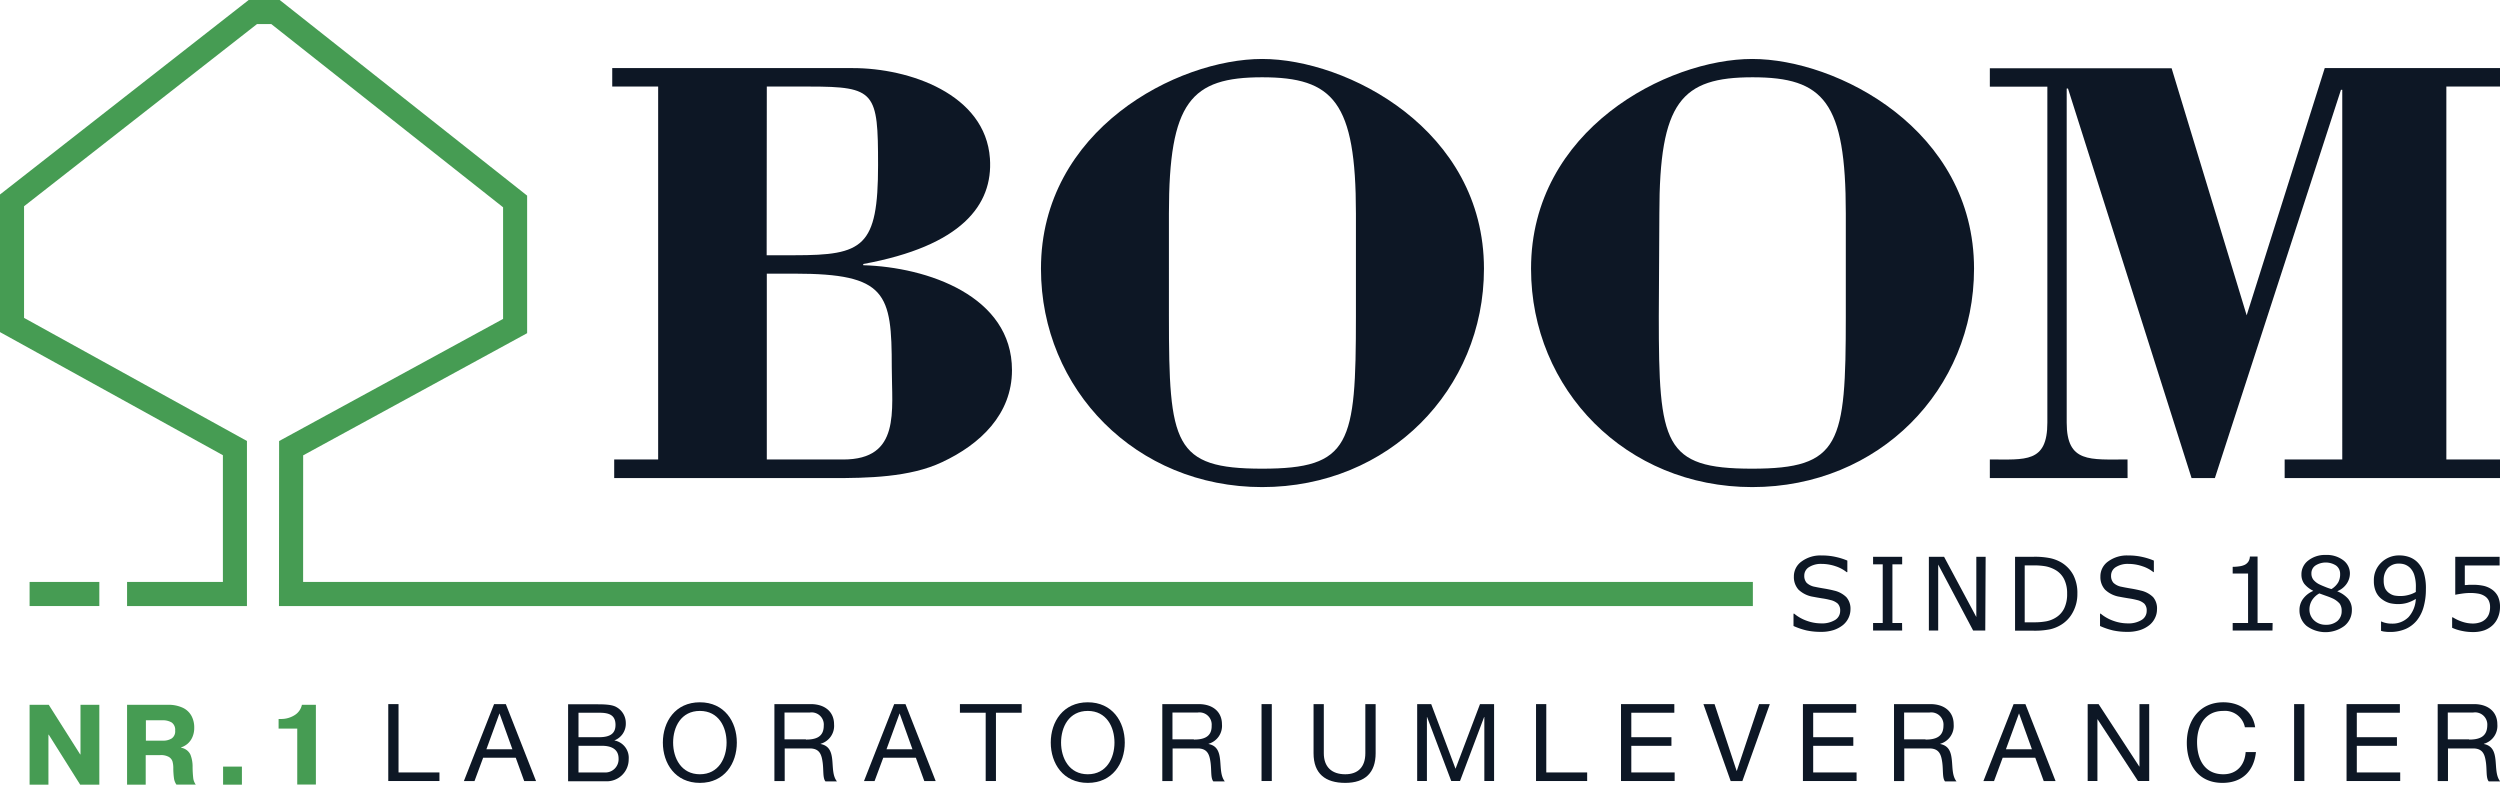<svg id="Layer_1" data-name="Layer 1" xmlns="http://www.w3.org/2000/svg" viewBox="0 0 536.35 168.34"><defs><style>.cls-1{fill:none;}.cls-2{fill:#0d1725;}.cls-3{fill:#469c53;}</style></defs><path class="cls-1" d="M129.15,160h-5v5.71h5.53a2.84,2.84,0,0,0,3.11-3C132.75,160.61,131,160,129.15,160Z"/><path class="cls-1" d="M150.15,152.52c-4,0-5.74,3.47-5.74,6.79s1.7,6.8,5.74,6.8,5.73-3.47,5.73-6.8S154.18,152.52,150.15,152.52Z"/><path class="cls-1" d="M173.79,152.91h-5.48v5.76h4.59c2.07,0,3.83-.53,3.83-2.94A2.61,2.61,0,0,0,173.79,152.91Z"/><path class="cls-1" d="M132.05,155.52c0-2.28-1.63-2.61-3.53-2.61h-4.41v5.25h4.41C131,158.16,132.05,157.26,132.05,155.52Z"/><path class="cls-1" d="M257,152.91h-5.47v5.76h4.59c2.06,0,3.83-.53,3.83-2.94A2.62,2.62,0,0,0,257,152.91Z"/><polygon class="cls-1" points="193 153.05 190.19 160.75 195.8 160.75 193.04 153.05 193 153.05"/><path class="cls-1" d="M233.37,152.52c-4,0-5.73,3.47-5.73,6.79s1.69,6.8,5.73,6.8,5.73-3.47,5.73-6.8S237.41,152.52,233.37,152.52Z"/><polygon class="cls-1" points="107.2 153.05 104.39 160.75 110 160.75 107.24 153.05 107.2 153.05"/><path class="cls-1" d="M270.78,100.55c19,0,20.12-5.27,20.12-32.64V45.8c0-23.95-4.86-29.22-20.12-29.22s-20,5.27-20,29.22V67.91C250.8,95.28,251.77,100.55,270.78,100.55Z"/><path class="cls-1" d="M375.92,100.55c19,0,20.12-5.27,20.12-32.64V45.8c0-23.95-4.85-29.22-20.12-29.22s-20,5.27-20,29.22V67.91C356,95.28,356.92,100.55,375.92,100.55Z"/><path class="cls-1" d="M188.38,35.4c0-15.66-.56-16.84-14.71-16.84h-9.16V54.75h6C185.18,54.75,188.38,53,188.38,35.4Z"/><path class="cls-1" d="M34.86,154.53H31.3v4.37H35a3.34,3.34,0,0,0,1.86-.49,1.84,1.84,0,0,0,.75-1.66,1.94,1.94,0,0,0-.72-1.73A3.65,3.65,0,0,0,34.86,154.53Z"/><path class="cls-1" d="M191.29,78.83c0-15.92-1.11-20.13-20.81-20.13h-6V98.57h16.37C193.23,98.57,191.29,88.18,191.29,78.83Z"/><path class="cls-1" d="M530.62,152.91h-5.47v5.76h4.59c2.07,0,3.83-.53,3.83-2.94A2.62,2.62,0,0,0,530.62,152.91Z"/><polygon class="cls-1" points="433.2 153.05 430.39 160.75 436.01 160.75 433.25 153.05 433.2 153.05"/><path class="cls-1" d="M414,152.91h-5.48v5.76h4.6c2.06,0,3.83-.53,3.83-2.94A2.62,2.62,0,0,0,414,152.91Z"/><polygon class="cls-2" points="85.5 151.06 83.3 151.06 83.3 167.56 94.28 167.56 94.28 165.72 85.5 165.72 85.5 151.06"/><path class="cls-2" d="M106,151.06l-6.48,16.51h2.28l1.85-5h7l1.81,5H115l-6.48-16.51Zm-1.65,9.69,2.81-7.7h0l2.77,7.7Z"/><path class="cls-2" d="M131.79,158.85v0a3.81,3.81,0,0,0,2.47-3.7,3.89,3.89,0,0,0-2-3.44c-1-.61-2.92-.61-4.38-.61h-6v16.51h8a4.7,4.7,0,0,0,5-4.74A3.78,3.78,0,0,0,131.79,158.85Zm-7.68-5.94h4.41c1.9,0,3.53.33,3.53,2.61,0,1.74-1,2.64-3.53,2.64h-4.41Zm5.53,12.81h-5.53V160h5c1.86,0,3.6.6,3.6,2.75A2.84,2.84,0,0,1,129.64,165.72Z"/><path class="cls-2" d="M150.15,150.67c-5.27,0-7.94,4.16-7.94,8.64s2.67,8.65,7.94,8.65,7.93-4.16,7.93-8.65S155.41,150.67,150.15,150.67Zm0,15.44c-4,0-5.74-3.47-5.74-6.8s1.7-6.79,5.74-6.79,5.73,3.47,5.73,6.79S154.18,166.11,150.15,166.11Z"/><path class="cls-2" d="M176.06,159.62v-.05a4,4,0,0,0,2.88-4.18c0-2.64-1.93-4.33-5-4.33h-7.8v16.51h2.21v-7h5.38c2.14,0,2.53,1.36,2.76,3s0,3.4.61,4.07h2.46c-.93-1.14-.84-2.94-1-4.56S178,160,176.06,159.62Zm-3.16-1h-4.59v-5.76h5.48a2.61,2.61,0,0,1,2.94,2.82C176.73,158.14,175,158.67,172.9,158.67Z"/><path class="cls-2" d="M191.84,151.06l-6.48,16.51h2.27l1.86-5h7l1.81,5h2.44l-6.48-16.51Zm-1.65,9.69,2.81-7.7h0l2.76,7.7Z"/><polygon class="cls-2" points="205.94 152.91 211.47 152.91 211.47 167.56 213.67 167.56 213.67 152.91 219.19 152.91 219.19 151.06 205.94 151.06 205.94 152.91"/><path class="cls-2" d="M233.37,150.67c-5.27,0-7.94,4.16-7.94,8.64s2.67,8.65,7.94,8.65,7.94-4.16,7.94-8.65S238.64,150.67,233.37,150.67Zm0,15.44c-4,0-5.73-3.47-5.73-6.8s1.69-6.79,5.73-6.79,5.73,3.47,5.73,6.79S237.41,166.11,233.37,166.11Z"/><path class="cls-2" d="M259.29,159.62v-.05a4,4,0,0,0,2.87-4.18c0-2.64-1.92-4.33-5-4.33h-7.8v16.51h2.21v-7h5.38c2.13,0,2.53,1.36,2.76,3s0,3.4.6,4.07h2.46c-.92-1.14-.83-2.94-1-4.56S261.21,160,259.29,159.62Zm-3.16-1h-4.59v-5.76H257a2.62,2.62,0,0,1,2.95,2.82C260,158.14,258.19,158.67,256.13,158.67Z"/><rect class="cls-2" x="270.65" y="151.06" width="2.2" height="16.5"/><path class="cls-2" d="M292.92,161.6c0,2.91-1.53,4.51-4.31,4.51-2.93,0-4.6-1.6-4.6-4.51V151.06h-2.2V161.6c0,4.39,2.53,6.36,6.8,6.36s6.52-2.2,6.52-6.36V151.06h-2.21Z"/><polygon class="cls-2" points="312.27 164.93 307.05 151.06 304.04 151.06 304.04 167.56 306.13 167.56 306.13 153.84 306.17 153.84 311.35 167.56 313.23 167.56 318.4 153.84 318.45 153.84 318.45 167.56 320.54 167.56 320.54 151.06 317.52 151.06 312.27 164.93"/><polygon class="cls-2" points="331.74 151.06 329.54 151.06 329.54 167.56 340.51 167.56 340.51 165.72 331.74 165.72 331.74 151.06"/><polygon class="cls-2" points="349.98 160.01 358.59 160.01 358.59 158.16 349.98 158.16 349.98 152.91 359.21 152.91 359.21 151.06 347.77 151.06 347.77 167.56 359.28 167.56 359.28 165.72 349.98 165.72 349.98 160.01"/><polygon class="cls-2" points="372.62 165.37 372.57 165.37 367.84 151.06 365.45 151.06 371.3 167.57 373.81 167.57 379.7 151.06 377.4 151.06 372.62 165.37"/><polygon class="cls-2" points="389 160.01 397.61 160.01 397.61 158.16 389 158.16 389 152.91 398.24 152.91 398.24 151.06 386.8 151.06 386.8 167.56 398.31 167.56 398.31 165.72 389 165.72 389 160.01"/><path class="cls-2" d="M416.26,159.62v-.05a4,4,0,0,0,2.88-4.18c0-2.64-1.92-4.33-5-4.33h-7.8v16.51h2.2v-7h5.39c2.13,0,2.53,1.36,2.76,3s0,3.4.6,4.07h2.46c-.93-1.14-.83-2.94-1-4.56S418.19,160,416.26,159.62Zm-3.15-1h-4.6v-5.76H414a2.62,2.62,0,0,1,2.95,2.82C416.94,158.14,415.17,158.67,413.11,158.67Z"/><path class="cls-2" d="M432,151.06l-6.48,16.51h2.28l1.85-5h7l1.81,5H441l-6.47-16.51Zm-1.65,9.69,2.81-7.7h0l2.77,7.7Z"/><polygon class="cls-2" points="459 164.45 458.96 164.45 450.23 151.06 447.89 151.06 447.89 167.56 449.98 167.56 449.98 154.32 450.02 154.32 458.68 167.56 461.09 167.56 461.09 151.06 459 151.06 459 164.45"/><path class="cls-2" d="M477,166.11c-4,0-5.64-3.14-5.64-6.91,0-3.44,1.67-6.68,5.62-6.68a4.36,4.36,0,0,1,4.64,3.51h2.2c-.51-3.51-3.36-5.36-6.82-5.36-5.11,0-7.84,3.91-7.84,8.69s2.5,8.6,7.65,8.6c4.18,0,6.76-2.5,7.18-6.61h-2.21C481.6,164.08,479.93,166.11,477,166.11Z"/><rect class="cls-2" x="492.18" y="151.06" width="2.2" height="16.5"/><polygon class="cls-2" points="505.63 160.01 514.24 160.01 514.24 158.16 505.63 158.16 505.63 152.91 514.87 152.91 514.87 151.06 503.43 151.06 503.43 167.56 514.94 167.56 514.94 165.72 505.63 165.72 505.63 160.01"/><path class="cls-2" d="M532.9,159.62v-.05a4,4,0,0,0,2.88-4.18c0-2.64-1.93-4.33-5-4.33h-7.8v16.51h2.21v-7h5.38c2.14,0,2.53,1.36,2.76,3s0,3.4.61,4.07h2.45c-.92-1.14-.83-2.94-1-4.56S534.82,160,532.9,159.62Zm-3.16-1h-4.59v-5.76h5.47a2.62,2.62,0,0,1,3,2.82C533.57,158.14,531.81,158.67,529.74,158.67Z"/><polygon class="cls-3" points="17.27 161.85 17.2 161.85 10.46 151.21 6.35 151.21 6.35 168.34 10.39 168.34 10.39 157.62 10.46 157.62 17.2 168.34 21.31 168.34 21.31 151.21 17.27 151.21 17.27 161.85"/><path class="cls-3" d="M41.32,164.57a7,7,0,0,0-.47-2.68,2.68,2.68,0,0,0-2-1.47v-.07a4.3,4.3,0,0,0,1.35-.75,3.88,3.88,0,0,0,1.05-1.4,4.89,4.89,0,0,0,.42-2.12,5.15,5.15,0,0,0-.58-2.47,4.12,4.12,0,0,0-1.84-1.75,7.16,7.16,0,0,0-3.24-.65H27.26v17.13h4V162h3.12a3.47,3.47,0,0,1,1.84.39,1.77,1.77,0,0,1,.78.95,5.11,5.11,0,0,1,.18,1.34,16.39,16.39,0,0,0,.16,2.4,3.24,3.24,0,0,0,.51,1.25H42a3.11,3.11,0,0,1-.53-1.27A22.85,22.85,0,0,1,41.32,164.57Zm-4.46-6.16a3.34,3.34,0,0,1-1.86.49H31.3v-4.37h3.56a3.65,3.65,0,0,1,2,.49,1.94,1.94,0,0,1,.72,1.73A1.84,1.84,0,0,1,36.86,158.41Z"/><rect class="cls-3" x="47.86" y="164.46" width="4.04" height="3.88"/><path class="cls-3" d="M63.22,153.42a5.4,5.4,0,0,1-2.92.83h-.53v2.06h4v12h4V151.21h-3A3.42,3.42,0,0,1,63.22,153.42Z"/><path class="cls-2" d="M141.2,98.57h-9.43v4h46.75c7.5,0,16.65-.13,23.59-3.42,8.19-3.82,15-10.27,15-19.74,0-15.92-18.17-22.11-31.91-22.51v-.26C206.27,52.78,213.07,44,212.38,34,211.41,20.14,195,14.61,183,14.61H131.35v3.95h9.85Zm23.31-80h9.16c14.15,0,14.71,1.18,14.71,16.84,0,17.64-3.2,19.35-17.9,19.35h-6Zm0,40.14h6c19.7,0,20.81,4.21,20.81,20.13,0,9.35,1.94,19.74-10.41,19.74H164.51Z"/><path class="cls-2" d="M270.78,104.5c27.19,0,47.59-20.93,47.59-46.85,0-29.88-29.42-45-47.59-45s-47.45,15.13-47.45,45C223.33,83.57,243.73,104.5,270.78,104.5Zm-20-58.7c0-23.95,4.72-29.22,20-29.22S290.9,21.85,290.9,45.8V67.91c0,27.37-1.11,32.64-20.12,32.64s-20-5.27-20-32.64Z"/><path class="cls-2" d="M375.92,104.5c27.2,0,47.59-20.93,47.59-46.85,0-29.88-29.41-45-47.59-45s-47.45,15.13-47.45,45C328.47,83.57,348.87,104.5,375.92,104.5ZM356,45.8c0-23.95,4.71-29.22,20-29.22S396,21.85,396,45.8V67.91c0,27.37-1.11,32.64-20.12,32.64s-20-5.27-20-32.64Z"/><path class="cls-2" d="M456.44,98.57c-8.05,0-13.05.79-13.05-7.89V19h.28l26.51,83.57h5l27.05-83.3h.28V98.57H490.15v4h46.2v-4H524.84v-80h11.51V14.61h-37.6L482,67.65l-16.1-53h-39v3.95h12.34V90.68c0,8.68-4.71,7.89-12.34,7.89v4h29.55Z"/><polygon class="cls-3" points="65.03 124.85 65.04 97.69 113.09 71.48 113.09 41.97 60.01 0 53.35 0 0 41.73 0 71.25 47.82 97.66 47.82 124.85 27.26 124.85 27.26 130.02 52.98 130.02 52.98 94.61 5.16 68.2 5.16 44.25 55.13 5.17 58.21 5.17 107.93 44.47 107.93 68.42 59.88 94.62 59.85 130.02 376.06 130.02 376.06 124.85 65.03 124.85"/><rect class="cls-3" x="6.35" y="124.85" width="14.96" height="5.17"/><path class="cls-2" d="M397,130.76a4.3,4.3,0,0,1-.43,1.83,4.4,4.4,0,0,1-1.21,1.53,6.48,6.48,0,0,1-2,1.06,8.77,8.77,0,0,1-2.73.38,14.23,14.23,0,0,1-3.07-.31,15.25,15.25,0,0,1-2.78-.95v-2.64h.15a8.71,8.71,0,0,0,2.77,1.55,9.08,9.08,0,0,0,2.95.53,5.42,5.42,0,0,0,3.05-.73,2.25,2.25,0,0,0,1.09-1.95,2.08,2.08,0,0,0-.52-1.56,3.54,3.54,0,0,0-1.57-.77,15.34,15.34,0,0,0-1.72-.35c-.62-.1-1.28-.21-2-.35a5.87,5.87,0,0,1-3.12-1.52,4,4,0,0,1-1-2.82,3.89,3.89,0,0,1,1.68-3.25,6.78,6.78,0,0,1,4.26-1.27,13.25,13.25,0,0,1,3.06.32,14.1,14.1,0,0,1,2.47.78v2.48h-.15a7.49,7.49,0,0,0-2.38-1.27,9.36,9.36,0,0,0-3-.5,4.77,4.77,0,0,0-2.71.7,2.11,2.11,0,0,0-1,1.81,2.21,2.21,0,0,0,.51,1.55,3.43,3.43,0,0,0,1.8.86c.45.1,1.09.22,1.93.36s1.55.29,2.13.44a5.47,5.47,0,0,1,2.65,1.41A3.72,3.72,0,0,1,397,130.76Z"/><path class="cls-2" d="M408.09,135.28h-6.24v-1.62h2.07V121.07h-2.07v-1.62h6.24v1.62H406v12.59h2.07Z"/><path class="cls-2" d="M425.92,135.28h-2.6l-7.5-14.16v14.16h-2V119.45h3.26L424,132.38V119.45h2Z"/><path class="cls-2" d="M445.68,127.38a8.1,8.1,0,0,1-.94,3.91,6.93,6.93,0,0,1-2.5,2.72,7.73,7.73,0,0,1-2.42,1,16.58,16.58,0,0,1-3.51.3h-4V119.45h4a16.33,16.33,0,0,1,3.68.33,8.19,8.19,0,0,1,2.31.93,7,7,0,0,1,2.52,2.68A8.36,8.36,0,0,1,445.68,127.38Zm-2.2,0a6.81,6.81,0,0,0-.65-3.14,4.73,4.73,0,0,0-1.93-2,7,7,0,0,0-2-.74,14,14,0,0,0-2.52-.2h-2v12.21h2a13.93,13.93,0,0,0,2.66-.22,6,6,0,0,0,2.07-.83,4.72,4.72,0,0,0,1.77-2A7,7,0,0,0,443.48,127.35Z"/><path class="cls-2" d="M462.76,130.76a4.16,4.16,0,0,1-.43,1.83,4.4,4.4,0,0,1-1.21,1.53,6.37,6.37,0,0,1-2,1.06,8.73,8.73,0,0,1-2.73.38,14.23,14.23,0,0,1-3.07-.31,15.25,15.25,0,0,1-2.78-.95v-2.64h.15a8.71,8.71,0,0,0,2.77,1.55,9.08,9.08,0,0,0,2.95.53,5.42,5.42,0,0,0,3.05-.73,2.25,2.25,0,0,0,1.09-1.95,2.08,2.08,0,0,0-.52-1.56,3.55,3.55,0,0,0-1.56-.77,16,16,0,0,0-1.73-.35c-.62-.1-1.28-.21-2-.35a5.87,5.87,0,0,1-3.12-1.52,4,4,0,0,1-1-2.82,3.89,3.89,0,0,1,1.68-3.25,6.78,6.78,0,0,1,4.26-1.27,13.34,13.34,0,0,1,3.07.32,14.25,14.25,0,0,1,2.46.78v2.48H462a7.49,7.49,0,0,0-2.38-1.27,9.36,9.36,0,0,0-3-.5,4.77,4.77,0,0,0-2.71.7,2.11,2.11,0,0,0-1,1.81,2.21,2.21,0,0,0,.51,1.55,3.43,3.43,0,0,0,1.8.86c.45.1,1.09.22,1.93.36s1.55.29,2.13.44a5.43,5.43,0,0,1,2.65,1.41A3.72,3.72,0,0,1,462.76,130.76Z"/><path class="cls-2" d="M487.54,135.28H479v-1.62h3.3V123.05H479v-1.44a10.66,10.66,0,0,0,1.44-.11,3.88,3.88,0,0,0,1.16-.33,2.07,2.07,0,0,0,.76-.67,2.17,2.17,0,0,0,.33-1.1h1.65v14.26h3.23Z"/><path class="cls-2" d="M504.57,130.87a4.29,4.29,0,0,1-1.6,3.41,6.8,6.8,0,0,1-8.12,0,4.32,4.32,0,0,1-1.52-3.4,4,4,0,0,1,.76-2.39,5.25,5.25,0,0,1,2.16-1.7v-.06a5.63,5.63,0,0,1-1.89-1.48,3.3,3.3,0,0,1-.61-2,3.68,3.68,0,0,1,1.47-3,5.75,5.75,0,0,1,3.73-1.19,5.84,5.84,0,0,1,3.78,1.14,3.54,3.54,0,0,1,1.42,2.89,3.94,3.94,0,0,1-.67,2.11,4.44,4.44,0,0,1-2,1.62v.06a6.05,6.05,0,0,1,2.28,1.57A3.62,3.62,0,0,1,504.57,130.87Zm-2.19.19a2.57,2.57,0,0,0-.43-1.56,4.59,4.59,0,0,0-1.68-1.19c-.34-.15-.7-.29-1.1-.43s-.92-.33-1.58-.57a4.29,4.29,0,0,0-1.54,1.42,3.7,3.7,0,0,0-.58,2,3.12,3.12,0,0,0,1,2.37,3.53,3.53,0,0,0,2.51.94,3.69,3.69,0,0,0,2.48-.8A2.76,2.76,0,0,0,502.38,131.06Zm-.33-7.92a2.17,2.17,0,0,0-.87-1.81,4.1,4.1,0,0,0-4.43,0,2,2,0,0,0-.86,1.72,2.12,2.12,0,0,0,.43,1.33,3.86,3.86,0,0,0,1.3,1c.26.13.64.3,1.13.49a11.9,11.9,0,0,0,1.44.51,4.28,4.28,0,0,0,1.46-1.45A3.6,3.6,0,0,0,502.05,123.14Z"/><path class="cls-2" d="M520.45,126.41a13.79,13.79,0,0,1-.48,3.77,8.09,8.09,0,0,1-1.42,2.88,6.51,6.51,0,0,1-2.43,1.87,8.38,8.38,0,0,1-3.42.65,6.85,6.85,0,0,1-1-.06,3.51,3.51,0,0,1-.87-.18v-2h.1a3.93,3.93,0,0,0,.87.3,5,5,0,0,0,1.26.15,4.85,4.85,0,0,0,3.68-1.41,6.24,6.24,0,0,0,1.55-3.89,7.93,7.93,0,0,1-1.86.85,6.76,6.76,0,0,1-1.9.26,7.87,7.87,0,0,1-1.77-.19,4.78,4.78,0,0,1-1.59-.75,4,4,0,0,1-1.41-1.64,5.48,5.48,0,0,1-.47-2.39,5.18,5.18,0,0,1,1.59-3.94,5.4,5.4,0,0,1,3.89-1.53,6.19,6.19,0,0,1,2.13.36,4.76,4.76,0,0,1,1.71,1.07,5.78,5.78,0,0,1,1.39,2.27A11.11,11.11,0,0,1,520.45,126.41ZM518.3,126a8.29,8.29,0,0,0-.34-2.64,3.81,3.81,0,0,0-.93-1.56,3.31,3.31,0,0,0-1.08-.68,3.55,3.55,0,0,0-1.24-.2,3.13,3.13,0,0,0-2.42.95,3.83,3.83,0,0,0-.89,2.69,4.07,4.07,0,0,0,.29,1.65,2.73,2.73,0,0,0,1,1.11,2.88,2.88,0,0,0,1.05.45,7.15,7.15,0,0,0,1.28.1,6.44,6.44,0,0,0,1.67-.22,6,6,0,0,0,1.6-.65c0-.15,0-.29,0-.44S518.3,126.18,518.3,126Z"/><path class="cls-2" d="M536.35,130.25a5.58,5.58,0,0,1-.4,2.11,4.8,4.8,0,0,1-1.1,1.7,5.28,5.28,0,0,1-1.82,1.15,7.12,7.12,0,0,1-2.45.39,10.76,10.76,0,0,1-2.5-.27,9.15,9.15,0,0,1-2-.65v-2.24h.15a9,9,0,0,0,2,.94,7.2,7.2,0,0,0,2.29.39,4.74,4.74,0,0,0,1.46-.22,3,3,0,0,0,2-1.83,4.25,4.25,0,0,0,.24-1.48,3.2,3.2,0,0,0-.28-1.38,2.39,2.39,0,0,0-.78-.91,3.6,3.6,0,0,0-1.35-.57,9.54,9.54,0,0,0-1.77-.16,11.73,11.73,0,0,0-1.8.13c-.58.08-1.08.17-1.49.25v-8.15h9.52v1.86h-7.47v4.21q.45,0,.93-.06l.83,0a10.58,10.58,0,0,1,2.25.22,5.15,5.15,0,0,1,1.78.77,3.93,3.93,0,0,1,1.32,1.51A5.16,5.16,0,0,1,536.35,130.25Z"/></svg>